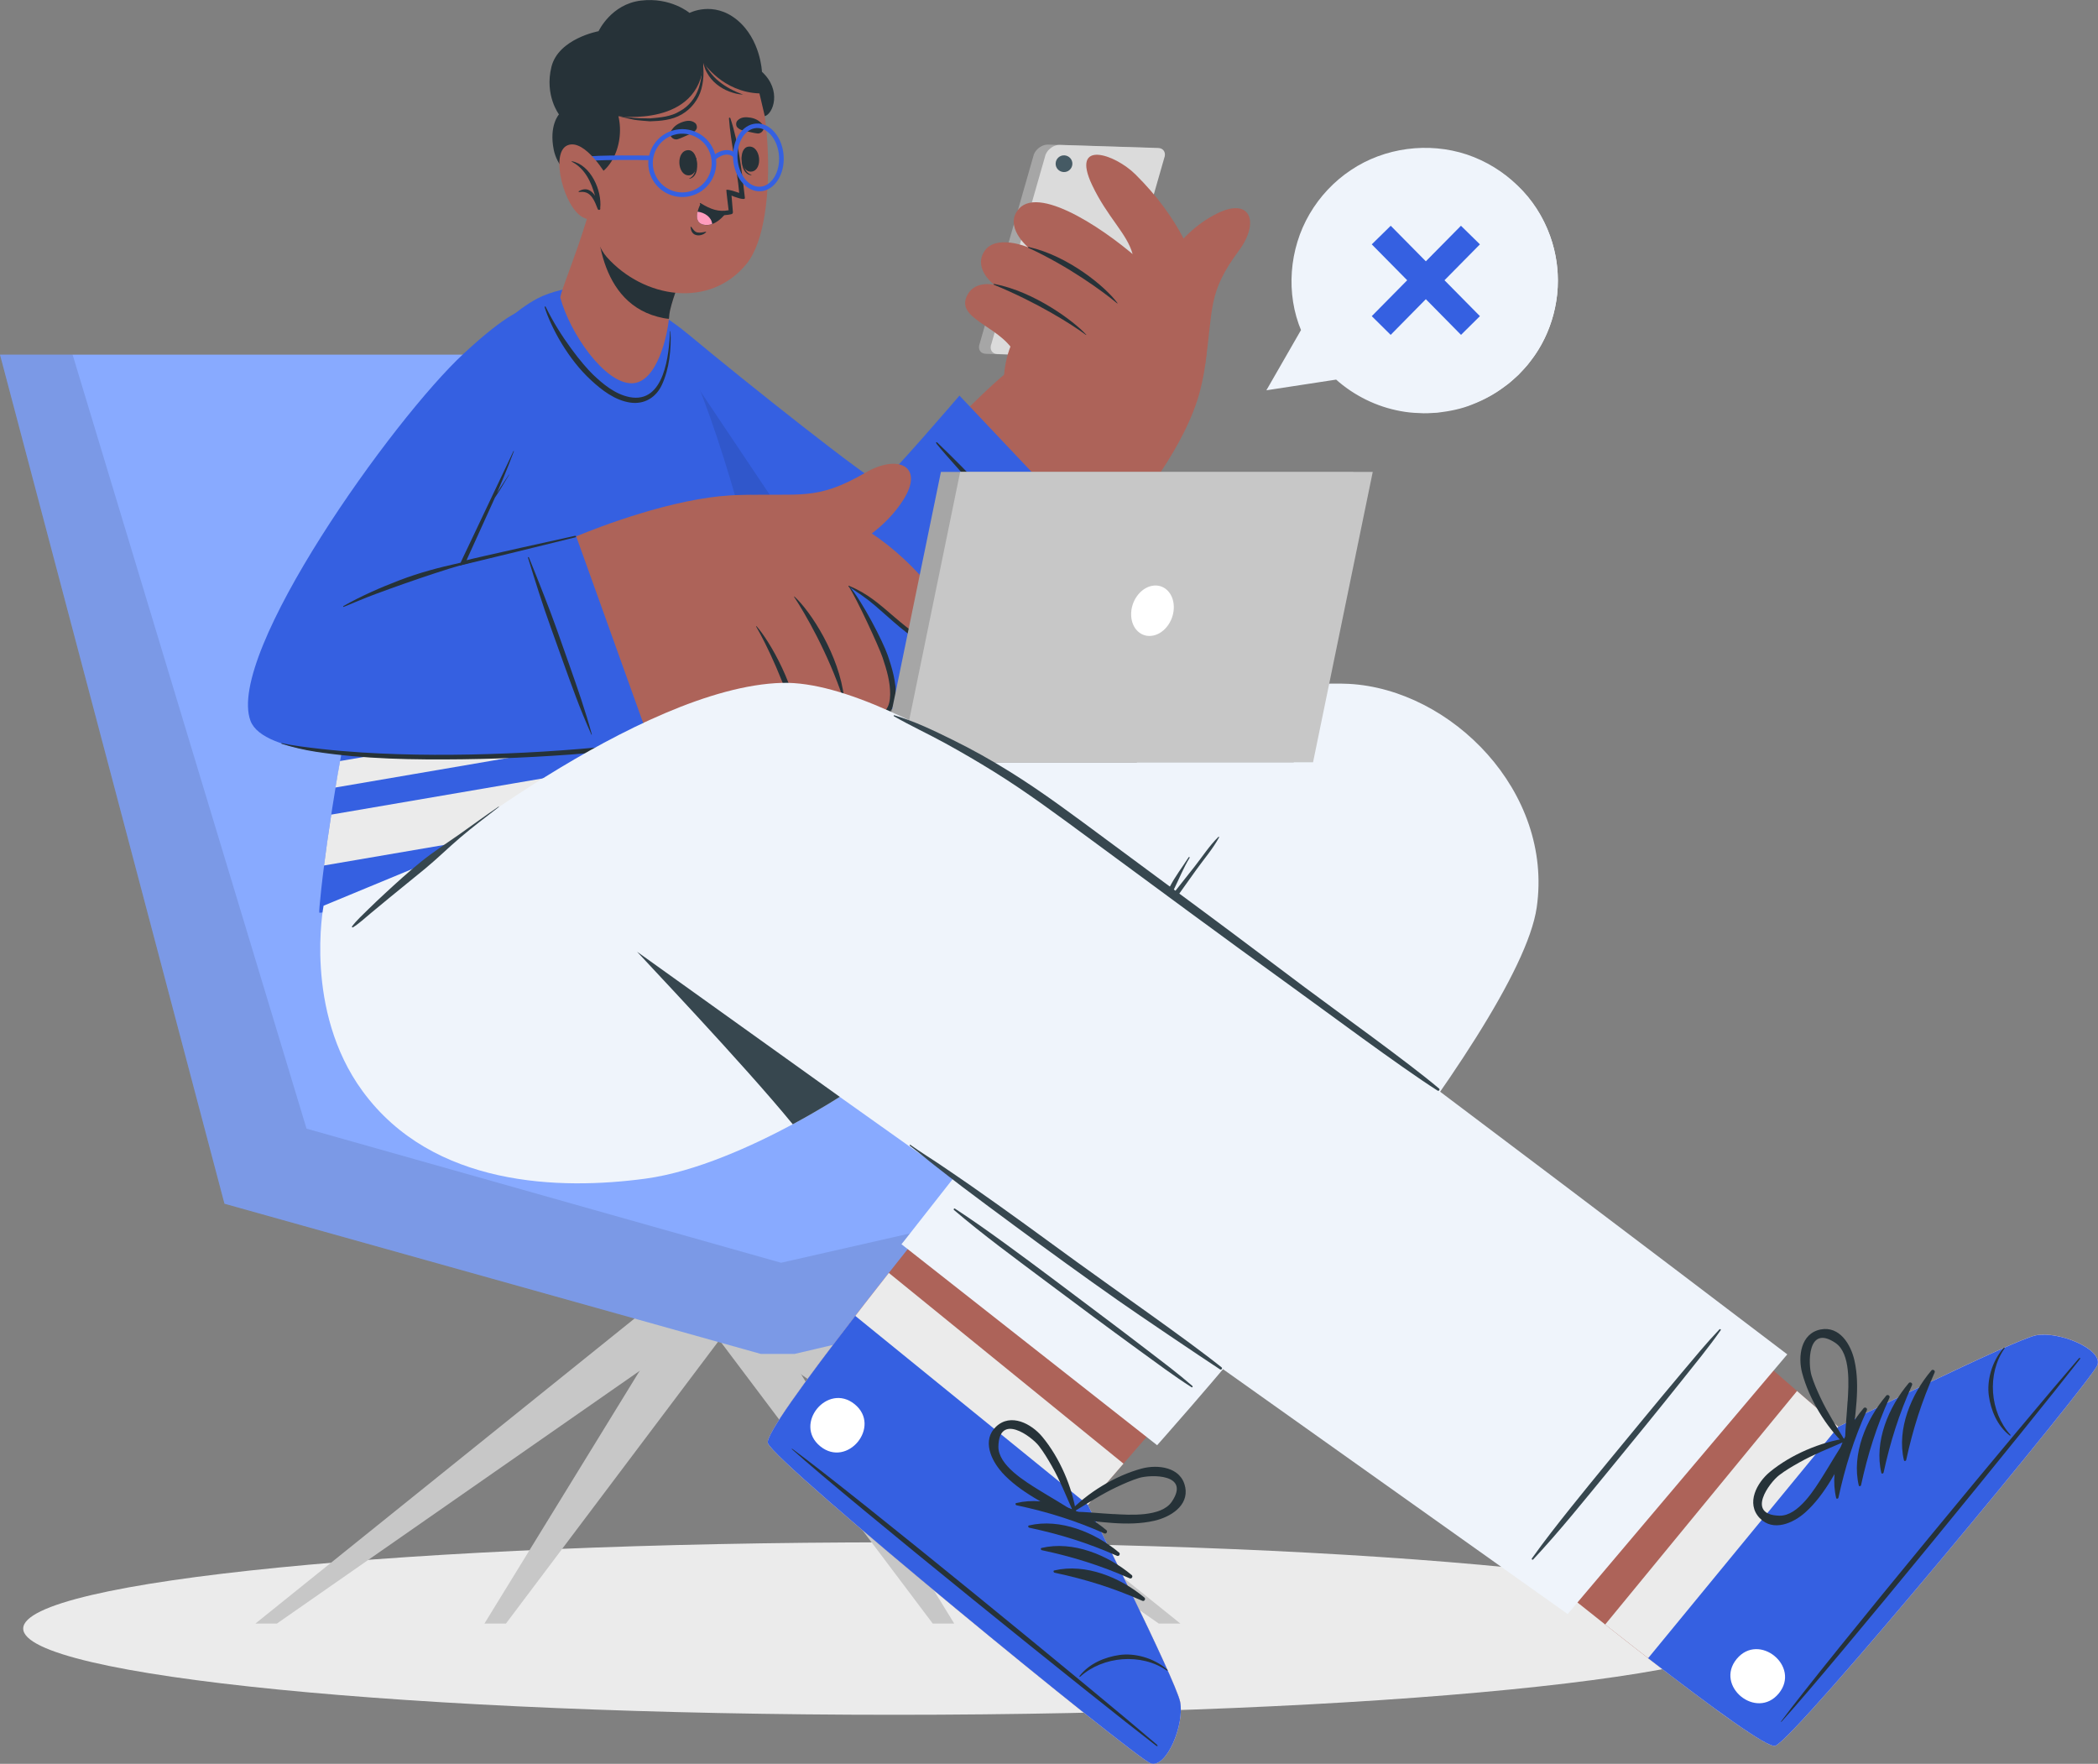 <svg width="339" height="285" viewBox="0 0 339 285" fill="none" xmlns="http://www.w3.org/2000/svg">
<rect x="0" y="0" width="339" height="285" fill="#808080" stroke="none"/>
<g clip-path="url(#clip0_2034_4078)">
<path d="M251.609 47.575C250.38 59.258 239.899 67.732 228.19 66.517C223.457 66.027 219.259 64.023 216 61.027L205.338 62.584L210.669 53.384C209.376 50.24 208.832 46.743 209.205 43.14C210.434 31.457 220.915 22.983 232.624 24.198C244.333 25.424 252.826 35.881 251.609 47.564V47.575Z" fill="white"/>
<path d="M251.608 47.575C251.16 51.455 249.739 55.26 247.303 58.352C246.747 59.162 246.021 59.833 245.369 60.569C244.632 61.209 243.938 61.923 243.115 62.466C241.555 63.66 239.803 64.609 237.976 65.323C236.149 66.091 234.194 66.453 232.239 66.688C231.256 66.741 230.263 66.826 229.28 66.741C228.286 66.72 227.303 66.613 226.331 66.432C222.432 65.728 218.735 63.906 215.787 61.24L216.043 61.315L205.391 62.946L204.622 63.063L205.017 62.381L210.317 53.16L210.295 53.523C207.71 47.457 208.297 40.219 211.609 34.57C213.265 31.734 215.562 29.293 218.286 27.481C221 25.658 224.152 24.507 227.378 24.081C230.605 23.654 233.927 23.942 237.015 24.965C240.092 25.999 242.923 27.737 245.23 29.997C249.942 34.463 252.303 41.157 251.608 47.564V47.575Z" fill="#EFF4FB"/>
<path d="M239.13 39.484L236.064 36.478L230.391 42.223L224.718 36.478L221.652 39.484L227.378 45.283L221.652 51.082L224.707 54.109L230.391 48.342L236.075 54.109L239.13 51.082L233.404 45.283L239.13 39.484Z" fill="#3560E1"/>
<path d="M144.474 277.08C222.193 277.08 285.198 270.842 285.198 263.147C285.198 255.453 222.193 249.215 144.474 249.215C66.754 249.215 3.75 255.453 3.75 263.147C3.75 270.842 66.754 277.08 144.474 277.08Z" fill="#EBEBEB"/>
<path d="M102.957 212.705L41.271 262.337H44.743L115.991 212.705H102.957Z" fill="#C7C7C7"/>
<path d="M108.759 212.705L78.278 262.337H81.751L119.111 212.705H108.759Z" fill="#C7C7C7"/>
<path d="M123.705 212.705L154.185 262.337H150.713L113.353 212.705H123.705Z" fill="#C7C7C7"/>
<path d="M129.025 212.705L190.723 262.337H187.24L115.991 212.705H129.025Z" fill="#C7C7C7"/>
<path d="M231.993 194.498V179.98L147.273 176.515L102.53 57.307H0L36.271 194.498L122.946 218.771H128.374L231.993 194.498Z" fill="#88AAFF"/>
<path opacity="0.1" d="M0 57.307H11.73L49.529 182.368L126.205 204.039L231.993 179.98V194.498L128.374 218.771H122.946L36.271 194.498L0 57.307Z" fill="black"/>
<path d="M185.873 284.904C183.287 283.923 125.137 236.381 124.068 233.172C123.652 231.957 130.104 223.099 138.192 212.62C139.944 210.36 141.76 208.036 143.619 205.681C155.67 190.395 168.822 174.458 168.822 174.458L207.817 206.15L181.535 236.498L175.777 243.16C175.777 243.16 189.879 271.302 190.68 274.948C191.46 278.583 188.469 285.885 185.883 284.904H185.873Z" fill="#AD6359"/>
<path d="M185.873 284.904C183.287 283.923 125.137 236.381 124.068 233.172C123.577 231.691 133.192 218.931 143.619 205.681L181.535 236.498L175.777 243.16C175.777 243.16 189.879 271.302 190.68 274.948C191.46 278.583 188.469 285.885 185.883 284.904H185.873Z" fill="#EBEBEB"/>
<path d="M185.873 284.904C183.287 283.923 125.137 236.381 124.068 233.172C123.652 231.957 130.104 223.099 138.192 212.62L175.777 243.16C175.777 243.16 189.879 271.302 190.68 274.948C191.46 278.583 188.469 285.885 185.883 284.904H185.873Z" fill="#3560E1"/>
<path d="M186.941 281.909C177.39 273.701 138.085 241.497 128.021 234.11C127.936 234.046 127.893 234.11 127.968 234.174C137.252 242.51 176.824 274.404 186.813 282.079C187.026 282.239 187.144 282.09 186.941 281.919V281.909Z" fill="#263238"/>
<path d="M188.64 269.81C186.407 267.827 183.244 267.07 180.862 267.422C178.565 267.753 176.012 268.765 174.42 270.833C174.377 270.897 174.484 270.982 174.537 270.929C178.223 267.582 184.43 267.07 188.543 269.938C188.629 269.991 188.725 269.885 188.64 269.821V269.81Z" fill="#263238"/>
<path d="M178.757 247.232C174.9 243.992 169.249 241.668 164.206 242.862C164.014 242.905 164.078 243.182 164.249 243.224C169.27 244.29 173.725 245.687 178.437 247.765C178.768 247.915 179.035 247.467 178.768 247.232H178.757Z" fill="#263238"/>
<path d="M180.809 250.857C176.952 247.616 171.3 245.292 166.258 246.486C166.065 246.529 166.129 246.806 166.3 246.849C171.322 247.915 175.777 249.311 180.488 251.39C180.819 251.539 181.086 251.091 180.819 250.857H180.809Z" fill="#263238"/>
<path d="M182.849 254.492C178.992 251.251 173.341 248.927 168.298 250.121C168.106 250.164 168.17 250.441 168.341 250.484C173.362 251.55 177.817 252.946 182.529 255.025C182.86 255.174 183.127 254.726 182.86 254.492H182.849Z" fill="#263238"/>
<path d="M184.9 258.127C181.044 254.886 175.392 252.562 170.349 253.756C170.157 253.799 170.221 254.076 170.392 254.119C175.413 255.185 179.868 256.581 184.58 258.66C184.911 258.809 185.178 258.361 184.911 258.127H184.9Z" fill="#263238"/>
<path d="M138.096 226.894C133.705 223.333 128.149 230.123 132.54 233.695C136.931 237.266 142.487 230.465 138.096 226.894Z" fill="white"/>
<path d="M191.503 240.282C190.872 237.031 187.069 236.594 184.462 237.298C180.232 238.438 175.712 241.178 172.742 244.354C172.668 244.429 172.71 244.514 172.774 244.568C172.625 244.919 172.774 245.42 173.223 245.452C177.571 245.804 182.187 246.721 186.513 245.729C189.045 245.154 192.112 243.352 191.513 240.282H191.503ZM179.922 244.653C177.774 244.536 175.648 244.301 173.501 244.258C175.787 242.883 178.009 241.423 180.435 240.282C181.588 239.739 182.796 239.206 184.014 238.822C185.915 238.225 192.421 238.108 189.334 242.659C187.635 245.164 182.475 244.791 179.922 244.642V244.653Z" fill="#263238"/>
<path d="M161.856 237.873C164.826 241.167 169.121 243.075 172.881 245.282C173.277 245.516 173.672 245.175 173.757 244.813C173.843 244.813 173.918 244.759 173.907 244.653C173.309 240.346 171.204 235.507 168.405 232.149C166.674 230.07 163.32 228.247 160.926 230.539C158.662 232.703 160.136 235.944 161.867 237.862L161.856 237.873ZM161.322 233.737C161.429 228.237 166.664 232.074 167.881 233.652C168.661 234.665 169.334 235.794 169.965 236.903C171.289 239.227 172.262 241.7 173.341 244.13C171.557 242.926 169.687 241.892 167.871 240.762C165.702 239.408 161.268 236.764 161.322 233.726V233.737Z" fill="#263238"/>
<path d="M248.307 146.625C245.359 167.007 194.227 225.305 188.319 232C187.443 232.98 186.973 233.524 186.973 233.524L145.66 201.044L146.151 200.436L183.458 152.904L73.941 150.932L115.917 119.176C115.917 119.176 119.271 121.159 126.29 120.221C150.51 116.981 205.103 109.828 217.945 110.499C234.515 111.384 251.01 127.928 248.307 146.625Z" fill="#EFF4FB"/>
<path d="M196.866 135.23C195.424 136.648 194.27 138.439 193.02 140.027C191.706 141.711 190.36 143.374 189.046 145.058C189.035 145.08 189.024 145.09 189.003 145.112C189.238 144.621 189.473 144.12 189.719 143.63C190.552 141.946 191.236 140.208 192.219 138.609C192.283 138.513 192.133 138.417 192.069 138.513C191.054 140.102 189.879 141.615 189.014 143.3C188.608 144.088 188.212 144.888 187.849 145.698C187.646 146.146 187.443 146.593 187.272 147.041C187.187 147.244 187.09 147.468 187.026 147.691C186.439 148.47 185.851 149.258 185.285 150.058C184.024 151.827 182.913 153.704 181.642 155.462C181.578 155.558 181.727 155.644 181.791 155.558C183.073 153.906 184.516 152.371 185.83 150.729C187.165 149.067 188.426 147.35 189.676 145.613C190.894 143.929 192.09 142.223 193.308 140.528C194.537 138.822 195.979 137.149 196.983 135.305C197.015 135.241 196.941 135.166 196.877 135.219L196.866 135.23Z" fill="#37474F"/>
<path d="M192.678 223.952C190.328 221.905 187.806 220.018 185.328 218.121C182.838 216.213 180.349 214.315 177.839 212.439C172.828 208.676 167.828 204.881 162.764 201.193C159.986 199.168 157.177 197.164 154.292 195.287C154.164 195.202 154.025 195.405 154.142 195.511C158.907 199.573 163.971 203.272 168.971 207.024C173.992 210.787 179.024 214.528 184.099 218.217C186.877 220.231 189.644 222.31 192.539 224.154C192.657 224.229 192.774 224.048 192.678 223.962V223.952Z" fill="#37474F"/>
<path d="M103.769 65.345C115.126 86.931 128.609 109.839 141.386 113.154C153.544 116.309 182.465 86.088 187.368 76.058C189.056 72.604 166.161 57.446 162.924 59.993C156.813 64.79 143.448 80.002 141.536 79.618C139.559 79.213 123.406 64.812 108.769 52.691C99.902 45.347 95.896 50.378 103.759 65.334L103.769 65.345Z" fill="#AD6359"/>
<path d="M167.059 24.933L158.309 55.495C157.957 56.39 158.384 57.136 159.271 57.169L175.2 57.669C176.087 57.701 177.101 56.998 177.465 56.102L186.215 25.541C186.578 24.645 186.14 23.899 185.253 23.867L169.324 23.366C168.437 23.334 167.422 24.038 167.059 24.933Z" fill="#A6A6A6"/>
<path d="M168.95 24.976L160.2 55.538C159.837 56.433 160.275 57.179 161.162 57.211L177.091 57.712C177.978 57.744 178.992 57.041 179.356 56.145L188.106 25.584C188.469 24.688 188.031 23.942 187.144 23.91L171.215 23.409C170.328 23.377 169.313 24.081 168.95 24.976Z" fill="#DBDBDB"/>
<path d="M173.277 26.521C173.234 27.268 172.604 27.843 171.856 27.801C171.108 27.758 170.531 27.129 170.574 26.383C170.616 25.637 171.247 25.061 171.995 25.104C172.743 25.146 173.319 25.775 173.277 26.521Z" fill="#455A64"/>
<path d="M194.74 58.757C196.086 49.877 195.06 47.383 200.189 40.486C203.554 35.956 202.101 31.873 196.813 34.42C188.159 38.578 184.014 49.675 183.682 53.939L194.74 58.757Z" fill="#AD6359"/>
<path d="M183.255 82.038C183.255 82.038 191.567 72.359 193.939 63.031C195.573 56.582 197.582 42.159 183.448 28.163C180.093 24.848 172.967 22.492 176.46 29.89C178.95 35.145 182.112 37.736 183.009 41.051C183.009 41.051 173.576 39.132 170.382 42.607C168.95 44.163 165.147 48.502 162.668 52.297C162.668 52.297 163.352 53.054 164.356 53.896C164.356 53.896 161.674 57.424 162.241 64.14L183.266 82.027L183.255 82.038Z" fill="#AD6359"/>
<path d="M194.516 56.625C192.934 53.512 189.473 46.978 184.783 42.618C179.569 37.768 168.213 29.837 164.666 33.706C162.07 36.552 166.129 39.964 166.129 39.964C166.129 39.964 160.745 37.672 158.961 40.752C157.337 43.556 160.638 46.008 160.638 46.008C160.638 46.008 157.134 45.176 156.087 48.182C154.826 51.796 162.379 52.947 164.281 57.701C164.708 58.767 194.516 56.625 194.516 56.625Z" fill="#AD6359"/>
<path d="M180.563 48.971C178.597 46.285 172.561 41.339 166.268 39.921C166.129 39.889 166.023 39.974 166.151 40.038C172.743 43.076 178.277 47.148 180.52 49.024C180.552 49.046 180.584 49.003 180.563 48.971Z" fill="#263238"/>
<path d="M175.51 54.077C173.576 51.934 167.123 47.116 160.702 45.89C160.563 45.858 160.467 45.965 160.595 46.008C167.614 48.897 173.127 52.382 175.477 54.12C175.51 54.141 175.542 54.099 175.52 54.066L175.51 54.077Z" fill="#263238"/>
<path d="M155.04 63.927L178.886 89.158C178.886 89.158 153.694 117.332 141.867 114.39C130.04 111.448 107.68 79.501 100.511 59.226C95.554 45.197 103.374 47.447 111.59 54.322C119.805 61.198 141.29 78.275 142.23 78.019C143.17 77.763 155.029 63.927 155.029 63.927H155.04Z" fill="#3560E1"/>
<path opacity="0.1" d="M146.963 114.124C145.104 114.625 143.384 114.763 141.878 114.39C130.051 111.448 107.69 79.501 100.521 59.226C97.252 49.973 99.539 47.809 103.833 49.376C116.718 68.446 133.865 94.008 146.963 114.124Z" fill="black"/>
<path d="M171.151 93.358C167.7 89.883 154.078 75.13 151.354 71.74C151.162 71.506 151.269 71.325 151.493 71.548C162.091 81.728 168.063 89.638 171.279 93.22C171.364 93.305 171.236 93.454 171.151 93.358Z" fill="#263238"/>
<path d="M130.286 133.652C130.286 133.652 51.986 147.937 51.591 147.467C51.228 147.052 60.202 62.541 86.783 48.257C90.992 45.997 101.163 44.654 105.511 49.078C117.893 61.678 131.322 132.512 130.297 133.663L130.286 133.652Z" fill="#3560E1"/>
<path d="M129.474 126.649L52.36 139.846C52.649 137.522 53.044 134.75 53.525 131.627L128.053 118.867C128.619 121.82 129.1 124.442 129.474 126.638V126.649Z" fill="#EBEBEB"/>
<path d="M127.22 114.742L54.208 127.246C54.433 125.86 54.678 124.442 54.946 122.971L126.376 110.745C126.675 112.109 126.953 113.452 127.209 114.753L127.22 114.742Z" fill="#EBEBEB"/>
<path d="M102.049 61.933C97.68 61.912 92.114 53.896 90.543 48.118C90.436 47.724 91.868 44.163 93.406 39.75C94.325 37.075 95.287 34.069 95.97 31.255L112.573 39.782C112.573 39.782 109.41 45.251 108.257 50.144C108.16 50.559 108.118 50.943 108.096 51.327C108.096 51.38 108.096 51.444 108.075 51.519C107.904 53.789 106.269 61.944 102.039 61.933H102.049Z" fill="#AD6359"/>
<path d="M112.583 39.782C112.583 39.782 109.421 45.24 108.267 50.154C108.182 50.559 108.118 50.954 108.107 51.327C108.107 51.38 108.107 51.444 108.086 51.519C107.519 51.476 106.91 51.359 106.248 51.178C96.045 48.47 96.216 35.103 96.462 31.5L112.583 39.782Z" fill="#263238"/>
<path d="M95.255 11.939C92.594 18.1 93.941 36.904 98.032 41.52C103.972 48.204 114.699 49.962 120.649 42.607C126.419 35.486 124.239 11.012 119.57 6.716C112.69 0.394 99.186 2.825 95.265 11.939H95.255Z" fill="#AD6359"/>
<path d="M112.455 25.477C112.455 25.477 112.359 25.541 112.37 25.594C112.53 26.841 112.487 28.302 111.397 28.824C111.365 28.835 111.376 28.899 111.419 28.888C112.786 28.568 112.818 26.628 112.466 25.466L112.455 25.477Z" fill="#263238"/>
<path d="M111.216 24.262C109.175 24.294 109.389 28.355 111.28 28.334C113.139 28.302 112.925 24.241 111.216 24.262Z" fill="#263238"/>
<path d="M119.87 25.072C119.87 25.072 119.976 25.125 119.976 25.178C119.998 26.436 120.243 27.875 121.408 28.238C121.44 28.248 121.44 28.312 121.408 28.312C120.008 28.195 119.699 26.276 119.88 25.072H119.87Z" fill="#263238"/>
<path d="M120.927 23.697C122.946 23.441 123.32 27.492 121.451 27.726C119.602 27.961 119.228 23.91 120.927 23.697Z" fill="#263238"/>
<path d="M109.506 22.492C110.051 22.322 110.532 22.076 111.056 21.853C111.643 21.597 112.145 21.458 112.509 20.904C112.701 20.605 112.594 20.094 112.316 19.87C111.675 19.358 110.874 19.486 110.147 19.763C109.357 20.062 108.833 20.488 108.406 21.213C108 21.917 108.78 22.716 109.496 22.492H109.506Z" fill="#263238"/>
<path d="M122.391 21.565C121.825 21.501 121.301 21.352 120.746 21.234C120.115 21.096 119.602 21.053 119.132 20.573C118.887 20.318 118.897 19.785 119.132 19.518C119.667 18.9 120.478 18.879 121.237 19.006C122.06 19.145 122.669 19.476 123.213 20.104C123.748 20.712 123.139 21.65 122.38 21.565H122.391Z" fill="#263238"/>
<path d="M111.707 36.67C111.964 37 112.209 37.448 112.658 37.554C113.085 37.65 113.63 37.533 114.047 37.437C114.09 37.437 114.122 37.48 114.09 37.512C113.694 37.949 112.968 38.151 112.402 37.959C111.846 37.778 111.643 37.256 111.579 36.712C111.579 36.638 111.665 36.627 111.707 36.67Z" fill="#263238"/>
<path d="M113.107 32.96C113.876 34.015 114.944 34.559 116.077 34.719C116.579 34.794 117.113 34.783 117.626 34.708C117.722 34.708 118.096 34.623 118.192 34.602C118.342 34.57 118.417 34.442 118.427 34.303C118.427 34.25 118.203 31.606 118.203 31.606C118.566 31.766 120.425 32.48 120.361 31.979C119.891 27.801 119.367 23.153 118.011 19.092C117.968 18.953 117.765 18.996 117.786 19.134C118.085 23.174 119.09 27.129 119.442 31.169C118.855 30.977 117.893 30.626 117.38 30.658C117.305 30.679 117.743 33.952 117.733 33.973C116.109 34.271 114.859 33.845 113.214 32.832C113.117 32.768 113.021 32.853 113.107 32.95V32.96Z" fill="#263238"/>
<path d="M117.22 34.527C117.22 34.527 116.322 35.753 115.083 36.201C114.624 36.371 114.132 36.435 113.619 36.297C112.562 36.02 112.53 35.049 112.722 34.218C112.882 33.536 113.192 32.95 113.192 32.95C113.192 32.95 114.741 34.389 117.231 34.538L117.22 34.527Z" fill="#263238"/>
<path d="M115.073 36.19C114.613 36.361 114.122 36.425 113.609 36.286C112.551 36.009 112.519 35.039 112.712 34.207C113.844 34.325 114.976 35.081 115.073 36.19Z" fill="#FF9CBD"/>
<path d="M93.524 28.931C98.438 29.314 101.045 23.483 99.923 18.772C99.923 18.772 112.979 20.595 113.684 10.137C113.684 10.137 116.793 14.892 122.711 15.094L123.577 18.772C124.923 18.399 126.376 14.604 123.117 11.598C123.117 11.598 122.925 6.375 119.1 3.219C115.265 0.064 111.419 2.089 111.419 2.089C111.419 2.089 108.374 -0.49 103.556 0.096C98.737 0.672 96.718 5.042 96.718 5.042C96.718 5.042 90.233 6.225 89.101 10.809C87.968 15.393 90.319 18.484 90.319 18.484C90.319 18.484 88.684 20.275 89.475 24.198C89.988 26.724 92.039 28.835 93.513 28.941L93.524 28.931Z" fill="#263238"/>
<path d="M113.395 9.199C113.481 10.052 113.502 10.916 113.395 11.758C113.342 12.6 113.16 13.431 112.904 14.231C112.37 15.809 111.312 17.184 109.848 17.962C108.427 18.857 106.686 18.985 105.019 19.134C104.175 19.102 103.321 19.134 102.466 19.049C101.611 18.953 100.767 18.847 99.902 18.772C100.735 18.985 101.579 19.156 102.423 19.348C103.278 19.486 104.143 19.518 105.019 19.603C106.739 19.55 108.566 19.412 110.137 18.495C111.697 17.61 112.872 16.075 113.331 14.37C113.791 12.664 113.78 10.873 113.374 9.21L113.395 9.199Z" fill="#263238"/>
<path d="M120.094 15.297C118.641 14.753 117.295 14.082 116.152 13.133C115.564 12.675 115.073 12.12 114.635 11.534C114.175 10.948 113.887 10.255 113.556 9.541C113.641 10.308 113.833 11.086 114.25 11.779C114.635 12.472 115.158 13.101 115.778 13.602C116.397 14.103 117.092 14.508 117.829 14.785C118.566 15.062 119.335 15.265 120.115 15.286L120.094 15.297Z" fill="#263238"/>
<path d="M109.977 31.83C107.53 31.713 105.372 29.954 104.859 27.449C104.261 24.485 106.184 21.586 109.143 20.978C112.113 20.371 115.019 22.29 115.628 25.253C116.226 28.216 114.303 31.116 111.344 31.724C110.885 31.819 110.425 31.851 109.987 31.83H109.977ZM110.468 21.607C110.083 21.586 109.688 21.607 109.293 21.693C106.718 22.215 105.051 24.731 105.575 27.289C106.098 29.858 108.62 31.521 111.184 30.999C113.759 30.476 115.425 27.961 114.902 25.402C114.464 23.228 112.594 21.703 110.468 21.607Z" fill="#3560E1"/>
<path d="M122.551 30.903C120.446 30.796 118.652 28.558 118.459 25.711C118.363 24.272 118.684 22.887 119.357 21.81C120.051 20.691 121.055 20.04 122.166 19.966C123.288 19.891 124.357 20.403 125.201 21.416C126.013 22.386 126.525 23.718 126.621 25.157C126.824 28.174 125.169 30.753 122.914 30.903C122.797 30.903 122.669 30.903 122.551 30.903ZM122.487 20.691C122.391 20.691 122.305 20.691 122.209 20.691C121.333 20.755 120.543 21.288 119.966 22.194C119.367 23.142 119.09 24.368 119.175 25.658C119.357 28.27 121.002 30.295 122.85 30.167C124.698 30.039 126.055 27.811 125.874 25.2C125.788 23.91 125.339 22.737 124.624 21.874C124.004 21.138 123.256 20.723 122.476 20.691H122.487Z" fill="#3560E1"/>
<path d="M115.479 25.903L114.966 25.37C115.746 24.613 117.605 23.547 119.047 24.891L118.545 25.424C117.263 24.219 115.553 25.829 115.479 25.903Z" fill="#3560E1"/>
<path d="M92.252 29.101L91.579 28.813C91.718 28.504 92.958 25.743 94.571 25.36C96.088 25.008 104.87 25.136 105.297 25.146L105.276 25.882C102.445 25.807 95.906 25.807 94.742 26.084C93.673 26.33 92.584 28.355 92.252 29.112V29.101Z" fill="#3560E1"/>
<path d="M98.16 28.6C98.16 28.6 94.517 22.247 91.665 23.494C88.812 24.741 91.184 33.685 94.261 35.156C97.338 36.627 98.759 33.802 98.759 33.802L98.16 28.6Z" fill="#AD6359"/>
<path d="M92.402 26.042C92.402 26.042 92.338 26.106 92.381 26.127C94.539 27.236 95.522 29.41 96.152 31.628C95.564 30.743 94.699 30.21 93.513 30.903C93.449 30.935 93.502 31.031 93.567 31.031C94.496 30.913 95.148 31.137 95.703 31.926C96.099 32.48 96.334 33.163 96.59 33.791C96.675 34.005 97.049 33.93 96.996 33.685C96.996 33.664 96.996 33.653 96.985 33.632C97.295 30.796 95.447 26.617 92.402 26.052V26.042Z" fill="#263238"/>
<path d="M108.342 53.523C108.342 53.523 108.278 53.48 108.278 53.523C108.096 57.072 107.455 65.291 101.718 64.161C99.41 63.703 97.445 62.083 95.821 60.526C94.154 58.927 90.543 54.461 88.161 49.557C88.118 49.461 87.979 49.536 88.011 49.643C88.396 50.975 89.443 53.373 90.8 55.58C92.103 57.701 93.641 59.716 95.5 61.432C97.242 63.042 99.346 64.673 101.804 65.046C104.143 65.398 106.013 64.193 106.942 62.2C108.16 59.578 108.481 56.38 108.342 53.533V53.523Z" fill="#263238"/>
<path d="M78.001 54.994C65.779 65.686 34.444 107.76 42.136 116.778C49.882 125.86 98.182 119.539 112.092 114.55C116.226 113.068 103.695 87.005 99.111 85.971C95.297 85.108 74.635 92.143 74.176 90.949C73.663 89.606 77.744 80.46 84.219 63.809C91.686 44.611 83.396 50.261 77.99 54.983L78.001 54.994Z" fill="#AD6359"/>
<path d="M119.528 80.012C129.26 79.639 131.814 81.036 139.858 76.367C145.136 73.307 149.367 75.354 145.991 80.716C140.467 89.489 128.021 92.602 123.384 92.442L119.528 80.002V80.012Z" fill="#AD6359"/>
<path d="M93.107 86.675C93.107 86.675 104.485 81.782 114.816 80.364C121.963 79.383 137.743 78.968 151.108 95.81C154.281 99.808 155.959 107.739 148.405 103.091C143.042 99.797 140.638 96.087 137.166 94.734C137.166 94.734 138.106 105.074 133.972 108.09C132.124 109.433 126.995 112.994 122.615 115.2C122.615 115.2 121.878 114.38 121.087 113.196C121.087 113.196 116.964 115.648 109.795 114.241L93.097 86.696L93.107 86.675Z" fill="#AD6359"/>
<path d="M121.793 80.513C124.955 82.581 131.579 87.08 135.713 92.634C140.307 98.806 147.486 111.938 142.882 115.275C139.506 117.727 136.322 112.951 136.322 112.951C136.322 112.951 138.149 119.006 134.613 120.552C131.397 121.959 129.154 118.121 129.154 118.121C129.154 118.121 129.624 121.98 126.258 122.737C122.209 123.654 121.889 115.414 116.985 112.802C115.885 112.216 121.782 80.513 121.782 80.513H121.793Z" fill="#AD6359"/>
<path d="M128.363 96.386C131.012 98.816 135.617 105.884 136.397 112.802C136.418 112.962 136.301 113.058 136.258 112.919C133.78 105.479 130.051 99.061 128.31 96.439C128.288 96.407 128.342 96.365 128.363 96.397V96.386Z" fill="#263238"/>
<path d="M122.252 101.193C124.325 103.528 128.748 111.022 129.282 118.057C129.292 118.217 129.175 118.302 129.132 118.164C126.867 110.286 123.769 103.965 122.177 101.236C122.156 101.204 122.209 101.161 122.241 101.193H122.252Z" fill="#263238"/>
<path d="M137.177 94.659C140.211 95.895 142.091 97.622 144.549 99.722C145.766 100.756 146.995 101.78 148.32 102.675C149.527 103.485 151.301 104.722 152.764 103.773C153.576 103.251 153.683 102.163 153.597 101.279C153.501 100.298 152.732 98.411 152.241 97.558C152.219 97.516 152.294 97.473 152.315 97.516C152.775 98.283 153.651 99.999 153.875 100.863C154.078 101.652 154.206 102.547 153.918 103.325C153.288 104.999 151.226 105.02 149.837 104.402C149.004 104.029 148.234 103.496 147.497 102.963C146.781 102.451 146.098 101.908 145.414 101.353C144.025 100.202 142.711 98.976 141.333 97.804C139.826 96.525 138.758 95.864 137.123 94.755C137.07 94.712 137.123 94.627 137.177 94.659Z" fill="#263238"/>
<path d="M142.626 106.289C141.995 104.423 138.363 96.578 137.113 94.723C137.081 94.68 137.145 94.627 137.188 94.67C139.388 97.217 142.69 103.73 143.405 105.788C144.111 107.813 144.901 110.403 144.687 112.557C144.356 115.819 142.134 116.213 141.311 116.298C140.339 116.394 139.388 116.096 138.576 115.563C137.668 114.977 136.846 113.857 136.29 112.951C136.258 112.909 136.322 112.845 136.365 112.898C137.369 114.294 139.121 115.755 140.916 115.701C141.696 115.68 142.508 115.403 143.042 114.817C143.672 114.124 143.811 113.143 143.833 112.248C143.865 110.212 143.267 108.208 142.626 106.299V106.289Z" fill="#263238"/>
<path d="M93.107 86.675L105.041 119.933C105.041 119.933 44.55 127.267 40.48 116.48C36.41 105.692 63.428 67.775 74.956 57.105C88.321 44.728 89.389 49.504 85.533 61.273C81.494 73.595 74.326 91.269 74.326 91.269L93.107 86.675Z" fill="#3560E1"/>
<path d="M55.49 97.921C58.418 96.279 61.495 94.925 64.625 93.732C67.723 92.548 70.939 91.696 74.165 90.981C76.013 90.566 77.873 90.246 79.742 89.915C79.796 89.915 79.817 89.99 79.753 90.001C76.494 90.672 73.278 91.632 70.127 92.676C66.986 93.71 63.866 94.808 60.757 95.96C59.005 96.61 57.275 97.345 55.544 98.059C55.458 98.091 55.416 97.974 55.49 97.942V97.921Z" fill="#263238"/>
<path d="M92.958 86.568C92.648 86.611 75.939 90.331 75.383 90.523C75.479 90.288 79.24 81.995 79.806 80.78C79.86 80.663 79.913 80.535 79.966 80.418C80.319 79.885 80.672 79.362 81.003 78.808C81.43 78.104 81.847 77.412 82.263 76.708C82.274 76.687 82.242 76.665 82.231 76.687C81.783 77.369 81.334 78.04 80.885 78.733C80.682 79.053 80.479 79.373 80.287 79.693C80.661 78.829 81.024 77.966 81.387 77.102C81.964 75.717 82.499 74.32 83.033 72.924C83.054 72.881 82.979 72.86 82.958 72.902C81.847 75.322 80.661 77.699 79.539 80.119C78.428 82.528 74.165 91.408 74.197 91.408C74.229 91.429 92.648 86.92 93 86.813C93.139 86.771 93.107 86.568 92.958 86.59V86.568Z" fill="#263238"/>
<path d="M91.975 107.387C90.671 103.677 89.389 99.957 87.936 96.29C87.114 94.211 86.302 92.122 85.458 90.054C85.426 89.979 85.287 90.022 85.308 90.097C86.473 93.87 87.648 97.654 88.994 101.375C90.329 105.074 91.622 108.794 93.011 112.482C93.791 114.582 94.646 116.64 95.554 118.686C95.575 118.729 95.639 118.708 95.629 118.665C94.592 114.849 93.289 111.118 91.975 107.387Z" fill="#263238"/>
<path d="M105.757 120.509C105.265 119.475 104.656 117.993 104.122 116.97C103.983 116.704 103.78 116.735 103.887 117.013C104.25 117.94 104.517 118.985 104.881 119.933C104.037 120.019 103.182 120.083 102.338 120.168C101.355 120.275 100.383 120.381 99.4 120.488C97.477 120.69 95.564 120.861 93.641 121.021C89.753 121.341 85.853 121.586 81.954 121.735C74.133 122.055 66.281 122.076 58.46 121.586C56.27 121.447 54.091 121.266 51.911 121.021C49.7 120.765 47.318 120.488 45.512 120.072C45.459 120.061 45.437 120.157 45.491 120.179C47.349 120.754 49.091 121.17 51.014 121.468C52.98 121.767 54.946 122.001 56.922 122.183C60.864 122.534 64.817 122.673 68.77 122.705C76.601 122.769 84.443 122.492 92.263 121.916C94.453 121.756 96.644 121.564 98.823 121.351C99.923 121.245 101.024 121.138 102.124 120.999C103.225 120.871 105.853 120.701 105.767 120.52L105.757 120.509Z" fill="#263238"/>
<path d="M183.693 119.773H107.53V123.174H183.693V119.773Z" fill="#C7C7C7"/>
<path d="M183.693 119.773V123.174H131.921L134.527 119.773H183.693Z" fill="#A6A6A6"/>
<path d="M142.391 123.174H209.045L218.692 76.249H152.038L142.391 123.174Z" fill="#A6A6A6"/>
<path d="M145.51 123.174H212.165L221.812 76.249H155.147L145.51 123.174Z" fill="#C7C7C7"/>
<path d="M189.665 97.963C189.74 100.181 188.244 102.302 186.343 102.696C184.441 103.091 182.839 101.62 182.774 99.403C182.7 97.185 184.195 95.064 186.097 94.67C187.999 94.275 189.601 95.746 189.665 97.963Z" fill="white"/>
<path d="M338.904 220.583C337.91 223.163 290.08 281.035 286.853 282.09C285.636 282.495 276.779 276.035 266.309 267.934C264.044 266.186 261.726 264.363 259.375 262.497C244.098 250.42 228.169 237.244 228.169 237.244L260.048 198.443L290.379 224.762L297.046 230.529C297.046 230.529 325.293 216.543 328.947 215.765C332.59 214.997 339.897 218.003 338.904 220.583Z" fill="#AD6359"/>
<path d="M338.904 220.583C337.91 223.163 290.08 281.035 286.854 282.09C285.369 282.58 272.602 272.944 259.365 262.497L290.368 224.762L297.035 230.529C297.035 230.529 325.282 216.543 328.936 215.765C332.579 214.997 339.887 218.003 338.893 220.583H338.904Z" fill="#EBEBEB"/>
<path d="M338.904 220.583C337.91 223.163 290.08 281.035 286.853 282.09C285.636 282.495 276.779 276.035 266.309 267.934L297.035 230.539C297.035 230.539 325.282 216.554 328.936 215.775C332.579 215.008 339.887 218.014 338.893 220.594L338.904 220.583Z" fill="#3560E1"/>
<path d="M335.902 219.496C327.643 229.004 295.24 268.115 287.804 278.135C287.74 278.221 287.804 278.263 287.868 278.189C296.255 268.947 328.338 229.58 336.062 219.634C336.222 219.421 336.073 219.304 335.902 219.506V219.496Z" fill="#263238"/>
<path d="M323.787 217.769C321.789 219.997 321.03 223.141 321.361 225.529C321.682 227.821 322.686 230.379 324.759 231.968C324.823 232.01 324.908 231.904 324.855 231.85C321.511 228.162 321.019 221.958 323.904 217.876C323.957 217.79 323.851 217.694 323.787 217.78V217.769Z" fill="#263238"/>
<path d="M301.116 227.555C297.857 231.392 295.507 237.02 296.693 242.052C296.736 242.244 297.013 242.18 297.056 242.009C298.146 237.01 299.545 232.554 301.65 227.874C301.8 227.544 301.351 227.277 301.116 227.544V227.555Z" fill="#263238"/>
<path d="M304.77 225.529C301.511 229.367 299.161 234.995 300.347 240.027C300.39 240.218 300.667 240.155 300.71 239.984C301.8 234.985 303.199 230.529 305.304 225.849C305.453 225.519 305.005 225.252 304.77 225.519V225.529Z" fill="#263238"/>
<path d="M308.413 223.493C305.154 227.331 302.804 232.959 303.99 237.99C304.033 238.182 304.31 238.118 304.353 237.948C305.443 232.948 306.842 228.493 308.947 223.813C309.097 223.483 308.648 223.216 308.413 223.482V223.493Z" fill="#263238"/>
<path d="M312.067 221.457C308.808 225.295 306.458 230.923 307.644 235.954C307.686 236.146 307.964 236.082 308.007 235.912C309.097 230.912 310.507 226.457 312.601 221.777C312.75 221.446 312.302 221.18 312.067 221.446V221.457Z" fill="#263238"/>
<path d="M280.614 268.062C277.025 272.432 283.819 277.997 287.42 273.626C291.009 269.256 284.215 263.691 280.614 268.062Z" fill="white"/>
<path d="M294.204 214.816C290.945 215.434 290.497 219.229 291.191 221.83C292.313 226.052 295.048 230.571 298.221 233.545C298.296 233.62 298.381 233.588 298.434 233.513C298.787 233.663 299.289 233.513 299.321 233.076C299.684 228.738 300.625 224.143 299.642 219.816C299.075 217.289 297.281 214.23 294.193 214.816H294.204ZM298.541 226.393C298.413 228.535 298.178 230.657 298.125 232.799C296.757 230.507 295.304 228.29 294.172 225.87C293.627 224.708 293.093 223.514 292.719 222.289C292.131 220.391 292.024 213.899 296.586 217.001C299.097 218.707 298.702 223.845 298.552 226.403L298.541 226.393Z" fill="#263238"/>
<path d="M291.693 244.386C295.005 241.434 296.928 237.148 299.15 233.407C299.385 233.023 299.054 232.618 298.68 232.533C298.68 232.447 298.627 232.373 298.531 232.383C294.214 232.97 289.353 235.048 285.977 237.841C283.894 239.557 282.057 242.905 284.343 245.303C286.512 247.563 289.759 246.113 291.693 244.386ZM287.548 244.909C282.035 244.791 285.903 239.568 287.484 238.364C288.499 237.585 289.631 236.925 290.753 236.296C293.093 234.984 295.571 234.025 298.007 232.948C296.8 234.718 295.753 236.583 294.61 238.396C293.253 240.56 290.582 244.973 287.537 244.909H287.548Z" fill="#263238"/>
<path d="M288.809 218.824L253.307 260.802L146.226 184.723L135.681 177.23C135.681 177.23 132.647 179.212 128.085 181.664C121.75 185.065 112.466 189.35 104.293 190.448C90.575 192.303 69.935 191.834 58.578 176.302C49.016 163.223 52.285 146.348 52.285 146.348L67.392 140.091C67.392 140.091 103.331 110.947 126.386 110.339C136.183 110.073 150.339 117.641 163.448 125.54C176.546 133.418 288.798 218.845 288.798 218.845L288.809 218.824Z" fill="#EFF4FB"/>
<path d="M135.692 177.23C135.692 177.23 132.658 179.212 128.096 181.664C120.201 171.996 103.449 154.407 102.936 153.778L135.692 177.23Z" fill="#37474F"/>
<path d="M80.565 130.337C78.417 131.787 76.345 133.322 74.229 134.814C72.146 136.275 69.999 137.65 68.022 139.249C66.003 140.88 64.091 142.617 62.189 144.376C61.27 145.229 60.362 146.082 59.475 146.956C58.599 147.83 57.616 148.704 56.879 149.695C56.815 149.791 56.943 149.898 57.029 149.845C58.054 149.205 58.973 148.331 59.903 147.563C60.907 146.743 61.901 145.901 62.905 145.08C64.838 143.481 66.804 141.924 68.738 140.325C70.65 138.737 72.434 136.989 74.326 135.369C76.355 133.642 78.492 132.032 80.597 130.401C80.639 130.369 80.597 130.305 80.554 130.337H80.565Z" fill="#37474F"/>
<path d="M277.847 214.784C275.7 217.044 273.702 219.474 271.694 221.862C269.674 224.261 267.677 226.67 265.689 229.079C261.715 233.918 257.698 238.737 253.788 243.629C251.641 246.316 249.514 249.023 247.517 251.827C247.431 251.955 247.624 252.093 247.73 251.987C252.004 247.414 255.914 242.521 259.888 237.692C263.863 232.852 267.826 227.991 271.736 223.088C273.873 220.402 276.074 217.737 278.04 214.933C278.114 214.816 277.943 214.688 277.847 214.795V214.784Z" fill="#37474F"/>
<path d="M197.379 220.935C191.941 216.554 179.569 207.972 173.928 203.858C168.319 199.764 162.711 195.66 157.016 191.684C155.382 190.544 153.726 189.424 152.08 188.305C150.435 187.186 148.726 186.152 147.113 184.99C147.016 184.926 146.931 185.075 147.027 185.15C148.501 186.237 149.901 187.452 151.354 188.572C152.743 189.648 154.121 190.736 155.521 191.791C158.256 193.859 161.012 195.895 163.768 197.931C169.356 202.067 174.986 206.15 180.67 210.136C183.896 212.407 193.842 219.112 197.144 221.276C197.336 221.404 197.582 221.095 197.389 220.945L197.379 220.935Z" fill="#37474F"/>
<path d="M232.538 175.897C227.517 171.644 216.054 163.447 210.787 159.502C205.456 155.516 200.157 151.497 194.804 147.531C189.494 143.609 184.185 139.675 178.886 135.752C173.736 131.947 168.619 128.077 163.181 124.698C160.2 122.843 157.144 121.127 154.004 119.582C150.948 118.078 147.775 116.533 144.506 115.573C144.41 115.541 144.356 115.691 144.442 115.733C147.123 117.268 149.944 118.569 152.668 120.061C155.35 121.532 157.999 123.078 160.595 124.688C166.001 128.045 171.087 131.851 176.204 135.614C186.834 143.438 197.432 151.294 208.137 159.012C214.131 163.329 226.064 172.252 232.293 176.228C232.485 176.356 232.72 176.057 232.538 175.897Z" fill="#37474F"/>
</g>
<defs>
<clipPath id="clip0_2034_4078">
<rect width="339" height="285" fill="white"/>
</clipPath>
</defs>
</svg>
